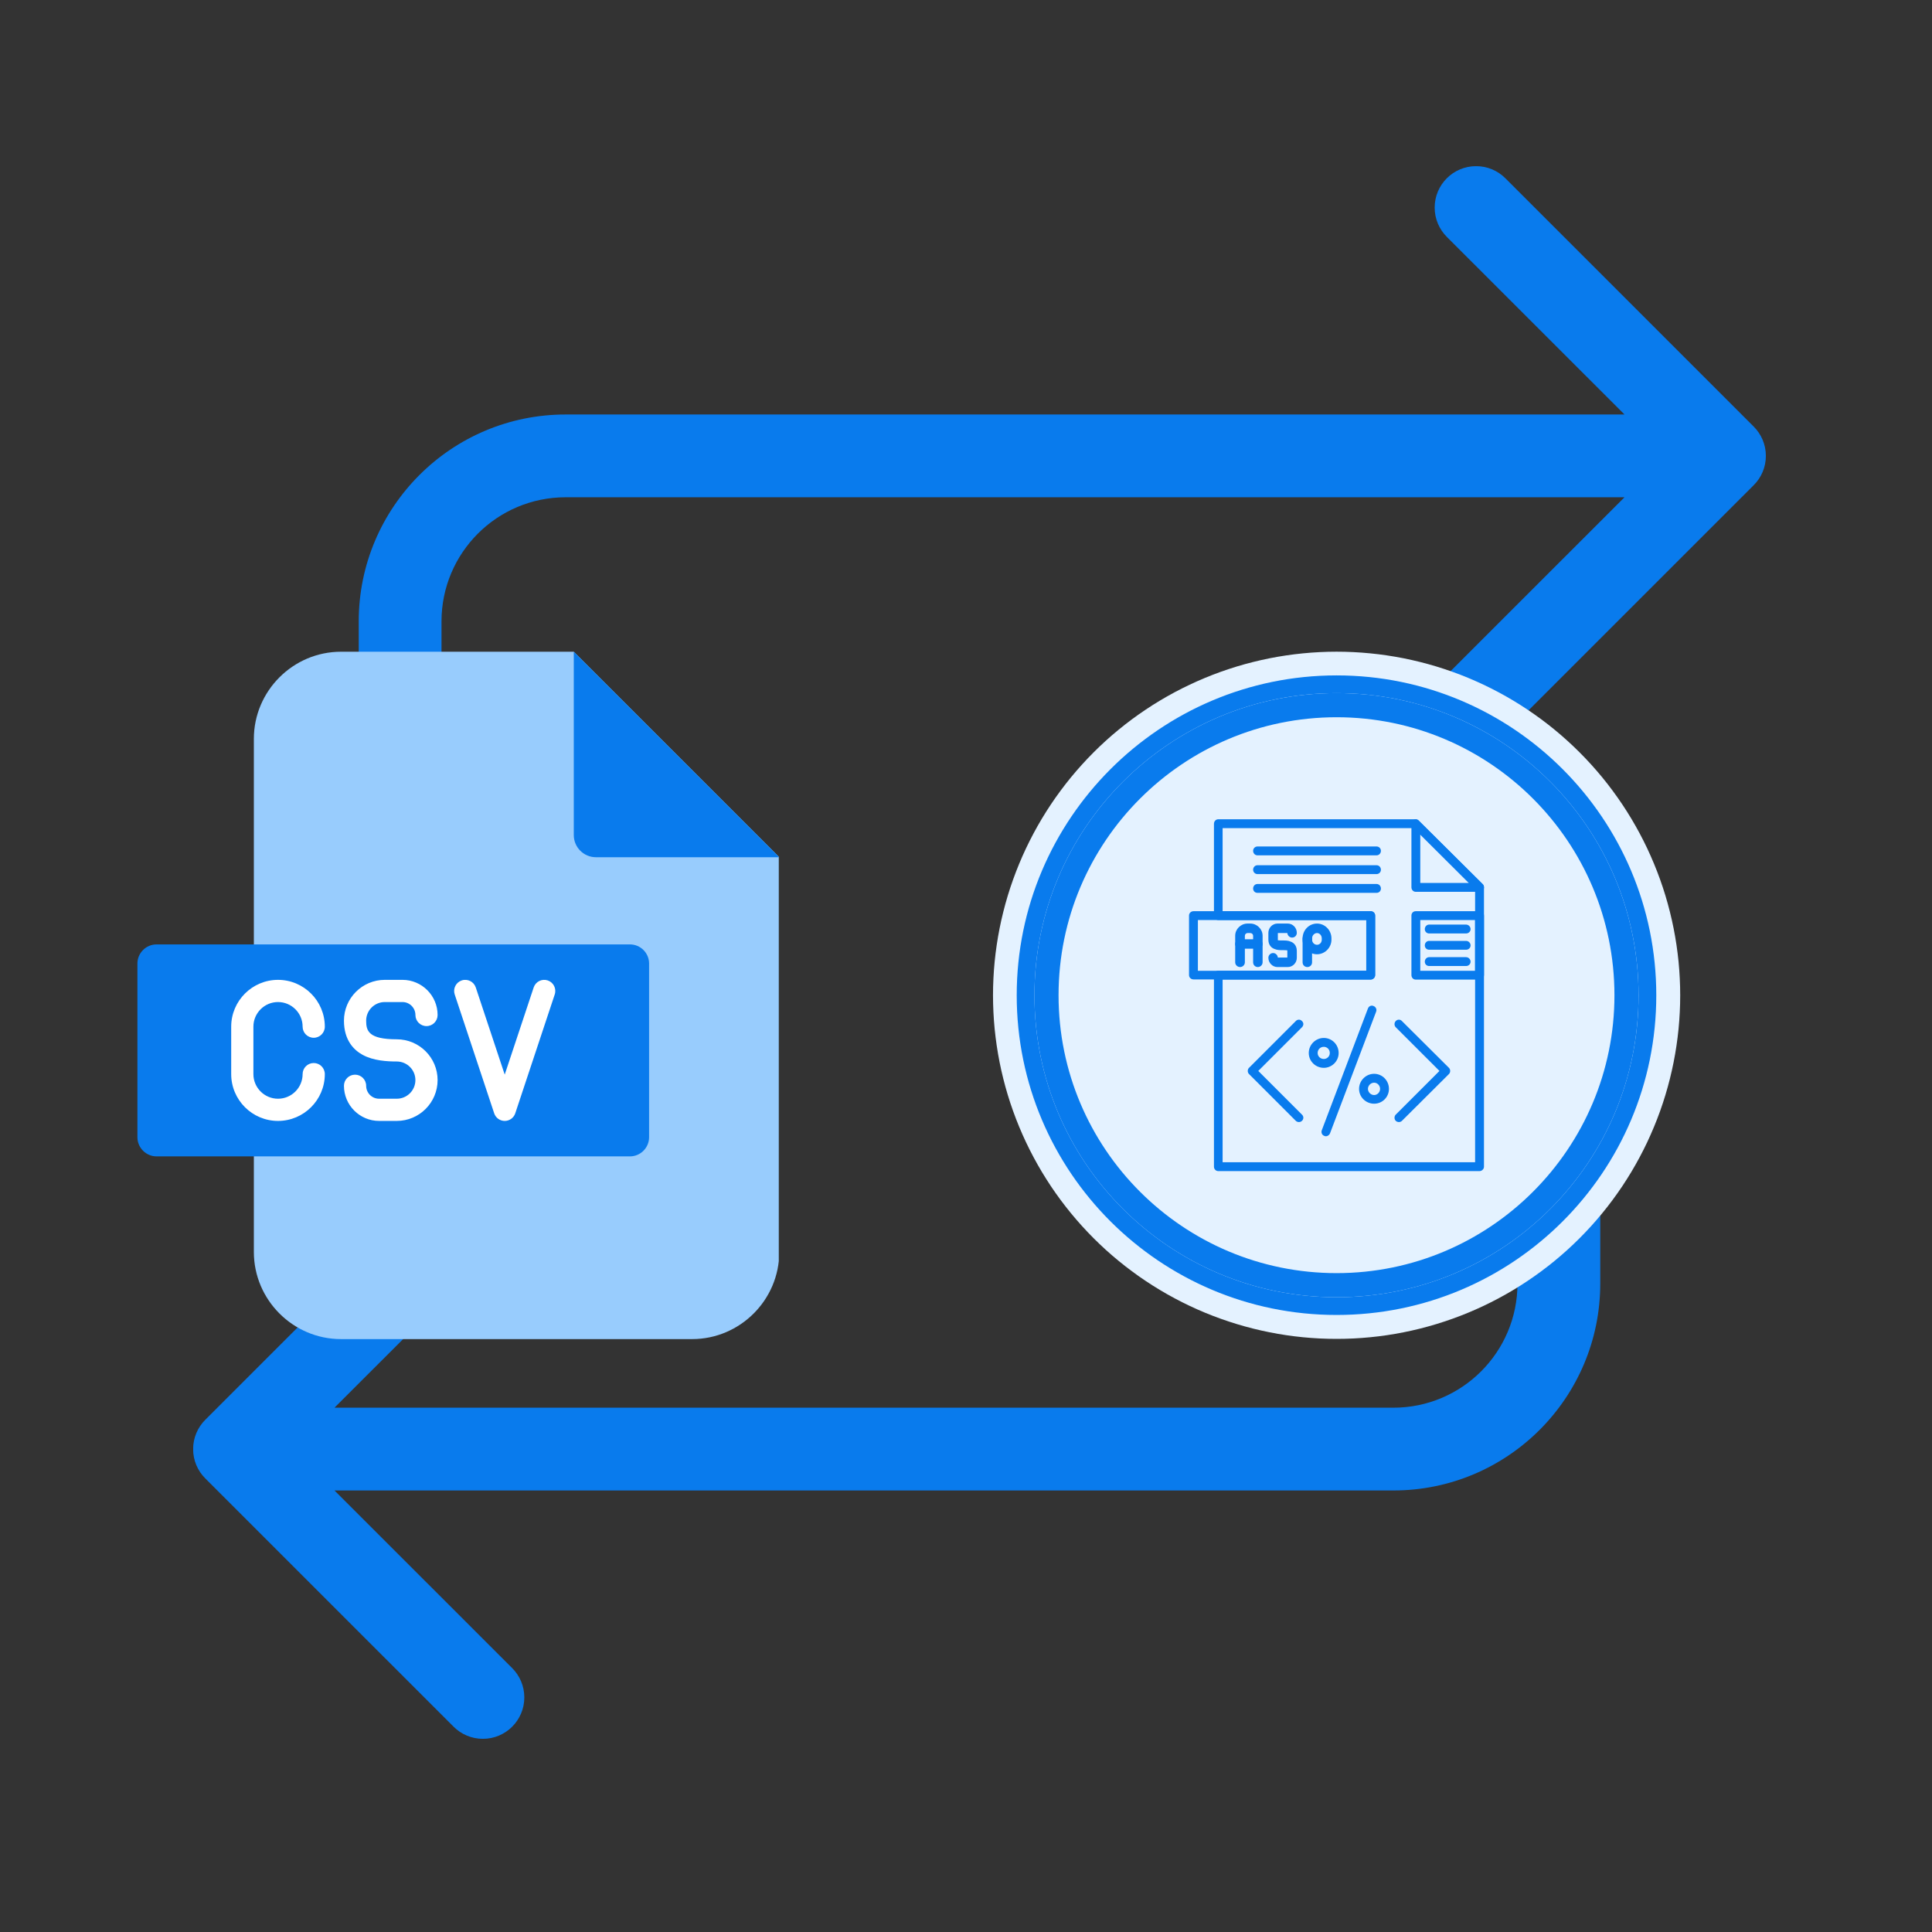 <svg xmlns="http://www.w3.org/2000/svg" xmlns:xlink="http://www.w3.org/1999/xlink" width="500" zoomAndPan="magnify" viewBox="0 0 375 375" height="500" preserveAspectRatio="xMidYMid meet" version="1.0"><rect x="0" y="0" width="375" height="375" fill="#333333" stroke="none"/><defs><clipPath id="228a7f378a"><path d="M 37.5 32.258 L 342.75 32.258 L 342.75 337.508 L 37.5 337.508 Z M 37.5 32.258 " clip-rule="nonzero"/></clipPath><clipPath id="257b8f1208"><path d="M 49 126.492 L 151.16 126.492 L 151.16 259.992 L 49 259.992 Z M 49 126.492 " clip-rule="nonzero"/></clipPath><clipPath id="0d4c865587"><path d="M 111 126.492 L 151.16 126.492 L 151.16 167 L 111 167 Z M 111 126.492 " clip-rule="nonzero"/></clipPath><clipPath id="f00b055333"><path d="M 26.66 183 L 126 183 L 126 225 L 26.66 225 Z M 26.66 183 " clip-rule="nonzero"/></clipPath><clipPath id="b0c9c12371"><path d="M 192.742 126.492 L 326.242 126.492 L 326.242 259.992 L 192.742 259.992 Z M 192.742 126.492 " clip-rule="nonzero"/></clipPath></defs><g clip-path="url(#228a7f378a)"><path fill="#097bed" d="M 340.395 82.801 C 341.848 84.254 342.754 86.262 342.754 88.484 C 342.754 90.711 341.855 92.719 340.395 94.172 L 292.195 142.367 C 290.742 143.824 288.727 144.723 286.512 144.723 C 282.066 144.723 278.469 141.125 278.469 136.684 C 278.469 134.465 279.371 132.449 280.824 130.996 L 315.316 96.52 L 109.793 96.52 C 96.484 96.52 85.695 107.305 85.695 120.617 L 85.695 152.746 C 85.695 157.18 82.098 160.781 77.664 160.781 C 73.23 160.781 69.629 157.18 69.629 152.746 L 69.629 120.617 C 69.629 98.438 87.617 80.453 109.793 80.453 L 315.316 80.453 L 280.824 45.977 C 279.371 44.523 278.469 42.508 278.469 40.289 C 278.469 35.848 282.066 32.25 286.512 32.25 C 288.727 32.25 290.742 33.148 292.195 34.605 Z M 302.574 208.977 C 298.141 208.977 294.543 212.574 294.543 217.008 L 294.543 249.137 C 294.543 262.449 283.754 273.234 270.445 273.234 L 64.922 273.234 L 99.414 238.762 C 100.867 237.305 101.77 235.289 101.77 233.074 C 101.77 228.629 98.172 225.031 93.727 225.031 C 91.512 225.031 89.496 225.934 88.043 227.387 L 39.844 275.582 C 38.391 277.035 37.484 279.043 37.484 281.27 C 37.484 283.492 38.383 285.5 39.844 286.957 L 88.043 335.152 C 89.496 336.605 91.512 337.504 93.727 337.504 C 98.172 337.504 101.77 333.906 101.77 329.465 C 101.77 327.246 100.867 325.23 99.414 323.777 L 64.922 289.301 L 270.445 289.301 C 292.621 289.301 310.609 271.316 310.609 249.137 L 310.609 217.008 C 310.609 212.574 307.008 208.977 302.574 208.977 Z M 302.574 208.977 " fill-opacity="1" fill-rule="nonzero"/></g><g clip-path="url(#257b8f1208)"><path fill="#98ccfd" d="M 66.191 126.5 L 111.371 126.5 L 151.258 166.387 L 151.258 242.996 C 151.258 252.305 143.648 259.918 134.336 259.918 L 66.191 259.918 C 56.883 259.918 49.273 252.305 49.273 242.996 L 49.273 143.422 C 49.273 134.109 56.883 126.5 66.191 126.5 Z M 66.191 126.5 " fill-opacity="1" fill-rule="evenodd"/></g><g clip-path="url(#0d4c865587)"><path fill="#097bed" d="M 111.371 126.5 L 151.258 166.387 L 115.672 166.387 C 113.301 166.387 111.371 164.457 111.371 162.086 Z M 111.371 126.5 " fill-opacity="1" fill-rule="evenodd"/></g><g clip-path="url(#f00b055333)"><path fill="#097bed" d="M 30.387 183.309 L 122.273 183.309 C 124.32 183.309 125.988 184.977 125.988 187.02 L 125.988 220.73 C 125.988 222.773 124.32 224.453 122.273 224.453 L 30.387 224.453 C 28.344 224.453 26.672 222.773 26.672 220.73 L 26.672 187.02 C 26.672 184.977 28.344 183.309 30.387 183.309 Z M 30.387 183.309 " fill-opacity="1" fill-rule="evenodd"/></g><path fill="#ffffff" d="M 49.184 199.273 L 49.184 208.484 C 49.184 211.117 51.328 213.262 53.961 213.262 C 56.598 213.262 58.738 211.117 58.738 208.484 C 58.738 207.297 59.703 206.332 60.895 206.332 C 62.082 206.332 63.047 207.297 63.047 208.484 C 63.047 213.496 58.973 217.57 53.961 217.57 C 48.953 217.57 44.875 213.496 44.875 208.484 L 44.875 199.273 C 44.875 194.266 48.953 190.188 53.961 190.188 C 58.973 190.188 63.047 194.266 63.047 199.273 C 63.047 200.465 62.082 201.43 60.895 201.43 C 59.703 201.43 58.738 200.465 58.738 199.273 C 58.738 196.641 56.598 194.496 53.961 194.496 C 51.328 194.496 49.184 196.641 49.184 199.273 Z M 74.688 194.496 L 78.117 194.496 C 79.504 194.496 80.633 195.625 80.633 197.008 C 80.633 198.199 81.594 199.164 82.785 199.164 C 83.977 199.164 84.938 198.199 84.938 197.008 C 84.938 193.25 81.879 190.188 78.117 190.188 L 74.688 190.188 C 70.316 190.188 66.762 193.742 66.762 198.109 C 66.762 201.973 68.746 203.855 70.41 204.758 C 72.527 205.902 75.191 206.035 77.012 206.035 C 79.008 206.035 80.629 207.652 80.629 209.645 C 80.629 211.641 79.008 213.262 77.012 213.262 L 73.582 213.262 C 72.195 213.262 71.07 212.137 71.07 210.75 C 71.07 209.559 70.105 208.594 68.914 208.594 C 67.727 208.594 66.762 209.559 66.762 210.75 C 66.762 214.512 69.82 217.57 73.582 217.57 L 77.012 217.57 C 81.383 217.57 84.938 214.016 84.938 209.645 C 84.938 205.277 81.383 201.727 77.012 201.727 C 71.516 201.727 71.07 200.086 71.07 198.105 C 71.07 196.117 72.691 194.496 74.688 194.496 Z M 106.309 190.297 C 105.18 189.922 103.961 190.535 103.586 191.664 L 97.965 208.582 L 92.348 191.664 C 91.973 190.535 90.754 189.926 89.625 190.297 C 88.496 190.672 87.883 191.895 88.258 193.023 L 95.922 216.094 C 96.215 216.977 97.039 217.57 97.965 217.57 C 98.895 217.57 99.719 216.977 100.012 216.094 L 107.672 193.023 C 108.047 191.895 107.438 190.672 106.309 190.297 Z M 106.309 190.297 " fill-opacity="1" fill-rule="nonzero"/><g clip-path="url(#b0c9c12371)"><path fill="#e4f2ff" d="M 326.125 193.184 C 326.125 194.277 326.098 195.367 326.043 196.457 C 325.992 197.547 325.91 198.637 325.805 199.723 C 325.695 200.809 325.562 201.891 325.402 202.969 C 325.242 204.051 325.055 205.125 324.844 206.195 C 324.629 207.266 324.391 208.332 324.125 209.391 C 323.859 210.449 323.57 211.5 323.254 212.543 C 322.938 213.59 322.594 214.625 322.227 215.652 C 321.859 216.68 321.465 217.699 321.047 218.707 C 320.629 219.715 320.188 220.711 319.723 221.699 C 319.254 222.688 318.766 223.66 318.25 224.621 C 317.734 225.586 317.199 226.535 316.637 227.473 C 316.074 228.406 315.492 229.328 314.887 230.238 C 314.277 231.145 313.652 232.035 313 232.914 C 312.352 233.789 311.68 234.648 310.988 235.492 C 310.293 236.336 309.582 237.164 308.848 237.973 C 308.117 238.781 307.363 239.57 306.59 240.344 C 305.82 241.113 305.027 241.867 304.219 242.602 C 303.41 243.332 302.586 244.047 301.742 244.738 C 300.898 245.43 300.039 246.102 299.16 246.75 C 298.285 247.402 297.395 248.031 296.484 248.637 C 295.578 249.242 294.656 249.828 293.719 250.387 C 292.785 250.949 291.836 251.488 290.871 252 C 289.91 252.516 288.934 253.008 287.949 253.473 C 286.961 253.941 285.965 254.383 284.953 254.801 C 283.945 255.219 282.93 255.609 281.902 255.977 C 280.875 256.344 279.836 256.688 278.793 257.004 C 277.75 257.32 276.695 257.613 275.637 257.879 C 274.578 258.145 273.516 258.383 272.445 258.594 C 271.375 258.809 270.297 258.996 269.219 259.156 C 268.141 259.316 267.055 259.449 265.969 259.555 C 264.883 259.664 263.797 259.742 262.707 259.797 C 261.617 259.848 260.523 259.875 259.434 259.875 C 258.344 259.875 257.25 259.848 256.16 259.797 C 255.07 259.742 253.984 259.664 252.895 259.555 C 251.809 259.449 250.727 259.316 249.648 259.156 C 248.566 258.996 247.492 258.809 246.422 258.594 C 245.352 258.383 244.289 258.145 243.23 257.879 C 242.168 257.613 241.117 257.32 240.074 257.004 C 239.031 256.688 237.992 256.344 236.965 255.977 C 235.938 255.609 234.922 255.219 233.91 254.801 C 232.902 254.383 231.906 253.941 230.918 253.473 C 229.934 253.008 228.957 252.516 227.996 252 C 227.031 251.488 226.082 250.949 225.148 250.387 C 224.211 249.828 223.289 249.242 222.383 248.637 C 221.473 248.031 220.582 247.402 219.707 246.75 C 218.828 246.102 217.969 245.43 217.125 244.738 C 216.281 244.047 215.453 243.332 214.645 242.602 C 213.836 241.867 213.047 241.113 212.277 240.344 C 211.504 239.57 210.75 238.781 210.02 237.973 C 209.285 237.164 208.574 236.336 207.879 235.492 C 207.188 234.648 206.516 233.789 205.867 232.914 C 205.215 232.035 204.586 231.145 203.98 230.238 C 203.375 229.328 202.793 228.406 202.23 227.473 C 201.668 226.535 201.133 225.586 200.617 224.621 C 200.102 223.66 199.613 222.688 199.145 221.699 C 198.68 220.711 198.234 219.715 197.82 218.707 C 197.402 217.699 197.008 216.68 196.641 215.652 C 196.273 214.625 195.93 213.59 195.613 212.543 C 195.297 211.5 195.004 210.449 194.742 209.391 C 194.477 208.332 194.234 207.266 194.023 206.195 C 193.809 205.125 193.625 204.051 193.465 202.969 C 193.305 201.891 193.172 200.809 193.062 199.723 C 192.957 198.637 192.875 197.547 192.824 196.457 C 192.77 195.367 192.742 194.277 192.742 193.184 C 192.742 192.094 192.77 191.004 192.824 189.914 C 192.875 188.824 192.957 187.734 193.062 186.648 C 193.172 185.562 193.305 184.48 193.465 183.398 C 193.625 182.32 193.809 181.246 194.023 180.176 C 194.234 179.105 194.477 178.039 194.742 176.98 C 195.004 175.922 195.297 174.871 195.613 173.824 C 195.93 172.781 196.273 171.746 196.641 170.719 C 197.008 169.691 197.402 168.672 197.82 167.664 C 198.234 166.656 198.68 165.656 199.145 164.672 C 199.613 163.684 200.102 162.711 200.617 161.746 C 201.133 160.785 201.668 159.836 202.23 158.898 C 202.793 157.961 203.375 157.039 203.98 156.133 C 204.586 155.227 205.215 154.332 205.867 153.457 C 206.516 152.582 207.188 151.719 207.879 150.875 C 208.574 150.031 209.285 149.207 210.02 148.398 C 210.75 147.59 211.504 146.797 212.277 146.027 C 213.047 145.254 213.836 144.504 214.645 143.77 C 215.453 143.035 216.281 142.324 217.125 141.633 C 217.969 140.938 218.828 140.27 219.707 139.617 C 220.582 138.969 221.473 138.34 222.383 137.734 C 223.289 137.125 224.211 136.543 225.148 135.98 C 226.082 135.422 227.031 134.883 227.996 134.367 C 228.957 133.855 229.934 133.363 230.918 132.898 C 231.906 132.43 232.902 131.988 233.91 131.57 C 234.922 131.152 235.938 130.758 236.965 130.391 C 237.992 130.023 239.031 129.684 240.074 129.363 C 241.117 129.047 242.168 128.758 243.23 128.492 C 244.289 128.227 245.352 127.988 246.422 127.773 C 247.492 127.562 248.566 127.375 249.648 127.215 C 250.727 127.055 251.809 126.922 252.895 126.816 C 253.984 126.707 255.07 126.629 256.16 126.574 C 257.25 126.52 258.344 126.492 259.434 126.492 C 260.523 126.492 261.617 126.52 262.707 126.574 C 263.797 126.629 264.883 126.707 265.969 126.816 C 267.055 126.922 268.141 127.055 269.219 127.215 C 270.297 127.375 271.375 127.562 272.445 127.773 C 273.516 127.988 274.578 128.227 275.637 128.492 C 276.695 128.758 277.75 129.047 278.793 129.363 C 279.836 129.684 280.875 130.023 281.902 130.391 C 282.93 130.758 283.945 131.152 284.953 131.57 C 285.965 131.988 286.961 132.43 287.949 132.898 C 288.934 133.363 289.91 133.855 290.871 134.367 C 291.836 134.883 292.785 135.422 293.719 135.98 C 294.656 136.543 295.578 137.125 296.484 137.734 C 297.395 138.34 298.285 138.969 299.16 139.617 C 300.039 140.27 300.898 140.938 301.742 141.633 C 302.586 142.324 303.41 143.035 304.219 143.77 C 305.027 144.504 305.82 145.254 306.59 146.027 C 307.363 146.797 308.117 147.59 308.848 148.398 C 309.582 149.207 310.293 150.031 310.988 150.875 C 311.68 151.719 312.352 152.582 313 153.457 C 313.652 154.332 314.277 155.227 314.887 156.133 C 315.492 157.039 316.074 157.961 316.637 158.898 C 317.199 159.836 317.734 160.785 318.25 161.746 C 318.766 162.711 319.254 163.684 319.723 164.672 C 320.188 165.656 320.629 166.656 321.047 167.664 C 321.465 168.672 321.859 169.691 322.227 170.719 C 322.594 171.746 322.938 172.781 323.254 173.824 C 323.57 174.871 323.859 175.922 324.125 176.98 C 324.391 178.039 324.629 179.105 324.844 180.176 C 325.055 181.246 325.242 182.32 325.402 183.398 C 325.562 184.48 325.695 185.562 325.805 186.648 C 325.91 187.734 325.992 188.824 326.043 189.914 C 326.098 191.004 326.125 192.094 326.125 193.184 Z M 326.125 193.184 " fill-opacity="1" fill-rule="nonzero"/></g><path fill="#097bed" d="M 259.434 134.535 C 291.879 134.535 318.043 160.82 318.043 193.184 C 318.043 225.629 291.879 251.793 259.434 251.793 C 227.066 251.793 200.785 225.629 200.785 193.184 C 200.785 160.82 227.066 134.535 259.434 134.535 Z M 259.434 139.215 C 289.199 139.215 313.363 163.379 313.363 193.184 C 313.363 222.949 289.199 247.113 259.434 247.113 C 229.629 247.113 205.465 222.949 205.465 193.184 C 205.465 163.379 229.629 139.215 259.434 139.215 Z M 259.434 139.215 " fill-opacity="1" fill-rule="evenodd"/><path fill="#097bed" d="M 259.434 131.094 C 293.719 131.094 321.484 158.938 321.484 193.184 C 321.484 227.473 293.719 255.234 259.434 255.234 C 225.188 255.234 197.344 227.473 197.344 193.184 C 197.344 158.938 225.188 131.094 259.434 131.094 Z M 259.434 134.535 C 291.879 134.535 318.043 160.82 318.043 193.184 C 318.043 225.629 291.879 251.793 259.434 251.793 C 227.066 251.793 200.785 225.629 200.785 193.184 C 200.785 160.82 227.066 134.535 259.434 134.535 Z M 259.434 134.535 " fill-opacity="1" fill-rule="evenodd"/><path fill="#097bed" d="M 287.156 227.312 L 236.469 227.312 C 235.988 227.312 235.629 226.91 235.629 226.469 L 235.629 189.266 C 235.629 188.785 235.988 188.426 236.469 188.426 L 265.195 188.426 L 265.195 178.582 L 236.469 178.582 C 235.988 178.582 235.629 178.184 235.629 177.703 L 235.629 159.898 C 235.629 159.418 235.988 159.02 236.469 159.02 L 274.797 159.02 C 275.035 159.02 275.234 159.141 275.395 159.301 L 287.797 171.621 C 287.957 171.781 288.039 172.02 288.039 172.223 L 288.039 226.469 C 288.039 226.91 287.637 227.312 287.156 227.312 Z M 237.309 225.59 L 286.316 225.59 L 286.316 172.582 L 274.438 160.738 L 237.309 160.738 L 237.309 176.863 L 266.035 176.863 C 266.516 176.863 266.914 177.223 266.914 177.703 L 266.914 189.266 C 266.914 189.746 266.516 190.145 266.035 190.145 L 237.309 190.145 Z M 237.309 225.59 " fill-opacity="1" fill-rule="evenodd"/><path fill="#097bed" d="M 287.156 190.145 L 274.797 190.145 C 274.316 190.145 273.957 189.746 273.957 189.266 L 273.957 177.703 C 273.957 177.223 274.316 176.863 274.797 176.863 L 287.156 176.863 C 287.637 176.863 288.039 177.223 288.039 177.703 L 288.039 189.266 C 288.039 189.746 287.637 190.145 287.156 190.145 Z M 275.676 188.426 L 286.316 188.426 L 286.316 178.582 L 275.676 178.582 Z M 275.676 188.426 " fill-opacity="1" fill-rule="evenodd"/><path fill="#097bed" d="M 287.199 173.102 C 287.199 173.102 287.199 173.102 287.156 173.102 L 274.797 173.102 C 274.316 173.102 273.957 172.703 273.957 172.223 L 273.957 159.898 C 273.957 159.539 274.156 159.219 274.477 159.098 C 274.797 158.98 275.156 159.02 275.395 159.301 L 287.719 171.543 C 287.918 171.703 288.039 171.941 288.039 172.223 C 288.039 172.703 287.68 173.102 287.199 173.102 Z M 275.676 171.383 L 285.117 171.383 L 275.676 161.98 Z M 275.676 171.383 " fill-opacity="1" fill-rule="evenodd"/><path fill="#097bed" d="M 267.195 166.02 L 244.07 166.02 C 243.59 166.02 243.23 165.621 243.23 165.141 C 243.23 164.699 243.59 164.301 244.07 164.301 L 267.195 164.301 C 267.676 164.301 268.035 164.699 268.035 165.141 C 268.035 165.621 267.676 166.02 267.195 166.02 Z M 267.195 166.02 " fill-opacity="1" fill-rule="evenodd"/><path fill="#097bed" d="M 267.195 169.66 L 244.07 169.66 C 243.59 169.66 243.23 169.262 243.23 168.82 C 243.23 168.34 243.59 167.941 244.07 167.941 L 267.195 167.941 C 267.676 167.941 268.035 168.34 268.035 168.82 C 268.035 169.262 267.676 169.66 267.195 169.66 Z M 267.195 169.66 " fill-opacity="1" fill-rule="evenodd"/><path fill="#097bed" d="M 267.195 173.301 L 244.07 173.301 C 243.59 173.301 243.23 172.941 243.23 172.461 C 243.23 171.98 243.59 171.582 244.07 171.582 L 267.195 171.582 C 267.676 171.582 268.035 171.98 268.035 172.461 C 268.035 172.941 267.676 173.301 267.195 173.301 Z M 267.195 173.301 " fill-opacity="1" fill-rule="evenodd"/><path fill="#097bed" d="M 284.559 181.184 L 277.395 181.184 C 276.918 181.184 276.555 180.824 276.555 180.344 C 276.555 179.863 276.918 179.461 277.395 179.461 L 284.559 179.461 C 285.039 179.461 285.438 179.863 285.438 180.344 C 285.438 180.824 285.039 181.184 284.559 181.184 Z M 284.559 181.184 " fill-opacity="1" fill-rule="evenodd"/><path fill="#097bed" d="M 284.559 184.344 L 277.395 184.344 C 276.918 184.344 276.555 183.984 276.555 183.504 C 276.555 183.023 276.918 182.625 277.395 182.625 L 284.559 182.625 C 285.039 182.625 285.438 183.023 285.438 183.504 C 285.438 183.984 285.039 184.344 284.559 184.344 Z M 284.559 184.344 " fill-opacity="1" fill-rule="evenodd"/><path fill="#097bed" d="M 284.559 187.504 L 277.395 187.504 C 276.918 187.504 276.555 187.145 276.555 186.664 C 276.555 186.184 276.918 185.785 277.395 185.785 L 284.559 185.785 C 285.039 185.785 285.438 186.184 285.438 186.664 C 285.438 187.145 285.039 187.504 284.559 187.504 Z M 284.559 187.504 " fill-opacity="1" fill-rule="evenodd"/><path fill="#097bed" d="M 266.035 190.105 L 231.668 190.105 C 231.188 190.105 230.789 189.746 230.789 189.266 L 230.789 177.703 C 230.789 177.223 231.188 176.863 231.668 176.863 L 266.035 176.863 C 266.516 176.863 266.914 177.223 266.914 177.703 L 266.914 189.266 C 266.914 189.746 266.516 190.105 266.035 190.105 Z M 232.508 188.426 L 265.195 188.426 L 265.195 178.582 L 232.508 178.582 Z M 232.508 188.426 " fill-opacity="1" fill-rule="evenodd"/><path fill="#097bed" d="M 244.152 187.703 C 243.629 187.703 243.23 187.305 243.23 186.785 L 243.23 181.621 C 243.23 181.344 242.992 181.102 242.672 181.102 L 242.148 181.102 C 241.871 181.102 241.629 181.344 241.629 181.621 L 241.629 186.785 C 241.629 187.305 241.191 187.703 240.711 187.703 C 240.191 187.703 239.75 187.305 239.75 186.785 L 239.75 181.621 C 239.75 180.344 240.832 179.262 242.148 179.262 L 242.672 179.262 C 243.992 179.262 245.07 180.344 245.07 181.621 L 245.07 186.785 C 245.07 187.305 244.629 187.703 244.152 187.703 Z M 244.152 187.703 " fill-opacity="1" fill-rule="evenodd"/><path fill="#097bed" d="M 244.152 184.145 L 240.672 184.145 C 240.191 184.145 239.75 183.742 239.75 183.223 C 239.75 182.742 240.191 182.305 240.672 182.305 L 244.152 182.305 C 244.672 182.305 245.07 182.742 245.07 183.223 C 245.07 183.742 244.672 184.145 244.152 184.145 Z M 244.152 184.145 " fill-opacity="1" fill-rule="evenodd"/><path fill="#097bed" d="M 249.953 187.703 L 247.953 187.703 C 246.992 187.703 246.191 186.902 246.191 185.902 C 246.191 185.422 246.59 184.984 247.109 184.984 C 247.59 184.984 247.992 185.383 248.031 185.863 L 249.871 185.863 L 249.871 184.582 C 249.871 184.543 249.871 184.504 249.871 184.465 C 249.672 184.422 249.23 184.422 248.953 184.422 C 248.43 184.422 247.871 184.422 247.352 184.184 C 246.91 184.023 246.191 183.543 246.191 182.383 L 246.191 181.062 C 246.191 180.062 246.992 179.262 247.953 179.262 L 249.953 179.262 C 250.91 179.262 251.711 180.062 251.711 181.062 C 251.711 181.582 251.312 181.984 250.793 181.984 C 250.312 181.984 249.91 181.582 249.871 181.102 L 248.031 181.102 L 248.031 182.383 C 248.031 182.422 248.031 182.465 248.031 182.504 C 248.23 182.543 248.672 182.543 248.953 182.543 C 249.473 182.543 250.031 182.543 250.551 182.781 C 250.992 182.941 251.711 183.422 251.711 184.582 L 251.711 185.902 C 251.711 186.902 250.91 187.703 249.953 187.703 Z M 249.953 187.703 " fill-opacity="1" fill-rule="evenodd"/><path fill="#097bed" d="M 255.633 185.223 C 254.074 185.223 252.832 183.941 252.832 182.383 L 252.832 182.145 C 252.832 180.543 254.074 179.262 255.633 179.262 C 257.152 179.262 258.434 180.543 258.434 182.145 L 258.434 182.383 C 258.434 183.941 257.152 185.223 255.633 185.223 Z M 255.633 181.102 C 255.113 181.102 254.672 181.582 254.672 182.145 L 254.672 182.383 C 254.672 182.941 255.113 183.383 255.633 183.383 C 256.152 183.383 256.555 182.941 256.555 182.383 L 256.555 182.145 C 256.555 181.582 256.152 181.102 255.633 181.102 Z M 255.633 181.102 " fill-opacity="1" fill-rule="evenodd"/><path fill="#097bed" d="M 253.754 187.703 C 253.23 187.703 252.832 187.305 252.832 186.785 L 252.832 182.184 C 252.832 181.703 253.23 181.262 253.754 181.262 C 254.273 181.262 254.672 181.703 254.672 182.184 L 254.672 186.785 C 254.672 187.305 254.273 187.703 253.754 187.703 Z M 253.754 187.703 " fill-opacity="1" fill-rule="evenodd"/><path fill="#097bed" d="M 257.352 220.551 C 257.234 220.551 257.152 220.508 257.031 220.469 C 256.594 220.309 256.395 219.828 256.555 219.391 L 265.516 195.746 C 265.676 195.305 266.156 195.066 266.594 195.266 C 267.035 195.426 267.273 195.906 267.113 196.344 L 258.152 219.988 C 258.031 220.309 257.672 220.551 257.352 220.551 Z M 257.352 220.551 " fill-opacity="1" fill-rule="evenodd"/><path fill="#097bed" d="M 252.113 217.789 C 251.91 217.789 251.672 217.711 251.512 217.551 L 242.43 208.469 C 242.27 208.309 242.191 208.105 242.191 207.867 C 242.191 207.629 242.27 207.426 242.43 207.266 L 251.512 198.188 C 251.832 197.824 252.391 197.824 252.711 198.188 C 253.07 198.504 253.07 199.027 252.711 199.387 L 244.23 207.867 L 252.711 216.348 C 253.07 216.668 253.07 217.23 252.711 217.551 C 252.551 217.711 252.352 217.789 252.113 217.789 Z M 252.113 217.789 " fill-opacity="1" fill-rule="evenodd"/><path fill="#097bed" d="M 271.516 217.789 C 271.316 217.789 271.074 217.711 270.914 217.551 C 270.594 217.23 270.594 216.668 270.914 216.348 L 279.398 207.867 L 270.914 199.387 C 270.594 199.066 270.594 198.504 270.914 198.188 C 271.234 197.824 271.797 197.824 272.117 198.188 L 281.238 207.266 C 281.559 207.586 281.559 208.148 281.238 208.469 L 272.117 217.551 C 271.957 217.711 271.754 217.789 271.516 217.789 Z M 271.516 217.789 " fill-opacity="1" fill-rule="evenodd"/><path fill="#097bed" d="M 256.953 207.266 C 255.352 207.266 254.031 205.988 254.031 204.387 C 254.031 202.785 255.352 201.465 256.953 201.465 C 258.555 201.465 259.832 202.785 259.832 204.387 C 259.832 205.988 258.512 207.266 256.953 207.266 Z M 256.953 203.188 C 256.273 203.188 255.754 203.707 255.754 204.387 C 255.754 205.027 256.273 205.547 256.953 205.547 C 257.594 205.547 258.113 205.027 258.113 204.387 C 258.113 203.707 257.594 203.188 256.953 203.188 Z M 256.953 203.188 " fill-opacity="1" fill-rule="evenodd"/><path fill="#097bed" d="M 266.715 214.227 C 265.113 214.227 263.793 212.949 263.793 211.348 C 263.793 209.746 265.113 208.426 266.715 208.426 C 268.316 208.426 269.594 209.746 269.594 211.348 C 269.594 212.949 268.316 214.227 266.715 214.227 Z M 266.715 210.148 C 266.074 210.148 265.516 210.707 265.516 211.348 C 265.516 211.988 266.074 212.547 266.715 212.547 C 267.355 212.547 267.875 211.988 267.875 211.348 C 267.875 210.707 267.355 210.148 266.715 210.148 Z M 266.715 210.148 " fill-opacity="1" fill-rule="evenodd"/></svg>